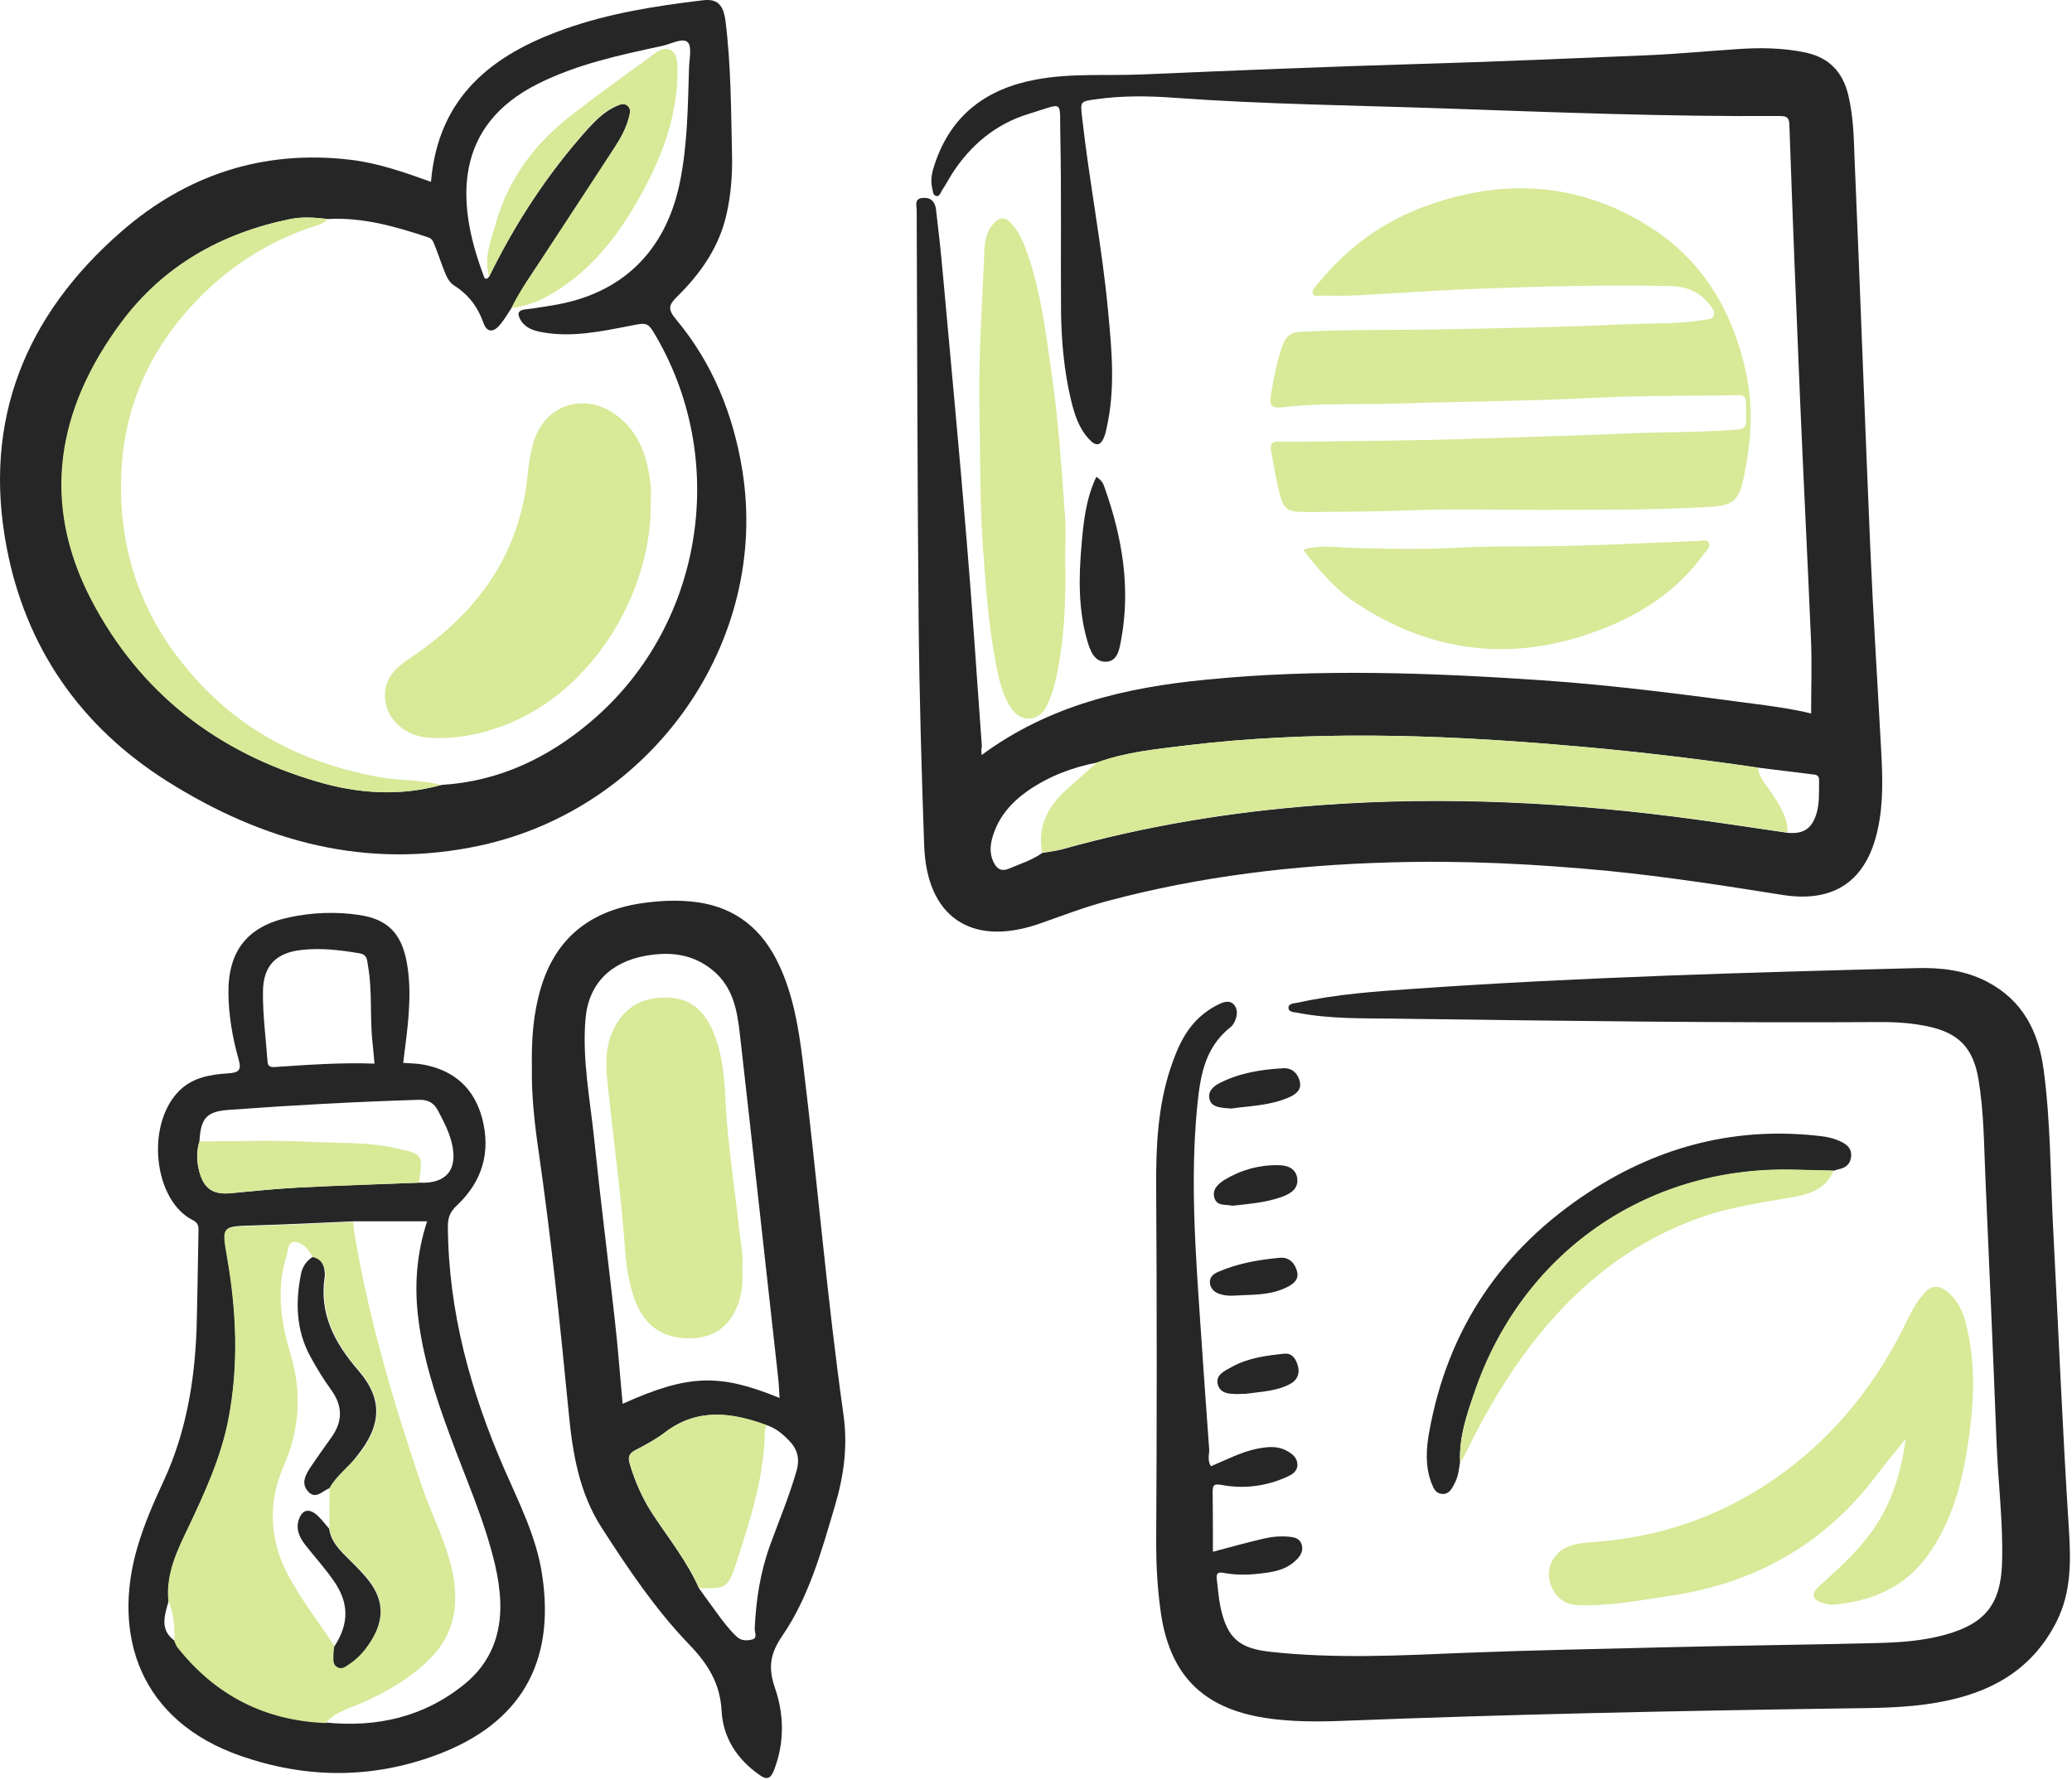 <?xml version="1.0" encoding="UTF-8"?> <svg xmlns="http://www.w3.org/2000/svg" viewBox="0 0 192.052 164.995" fill="none"><path d="M90.987 69.994C97.274 65.354 104.368 63.732 111.752 63.011C122.112 61.975 132.45 62.358 142.81 63.056C149.769 63.529 156.661 64.453 163.575 65.376C165.007 65.579 166.439 65.782 167.871 66.142C167.871 63.754 167.96 61.389 167.848 59.047C167.535 51.659 167.155 44.271 166.842 36.905C166.484 28.481 166.148 20.034 165.857 11.587C165.835 10.867 165.589 10.754 164.939 10.754C154.602 10.822 144.287 10.416 133.971 10.056C125.58 9.763 117.212 9.673 108.843 9.065C106.426 8.885 104.01 8.862 101.593 9.2C100.116 9.403 100.138 9.403 100.295 10.844C100.967 16.881 102.152 22.85 102.712 28.886C103.047 32.445 103.383 35.982 102.6 39.54C102.533 39.833 102.488 40.126 102.376 40.419C102.04 41.342 101.593 41.432 100.922 40.689C99.982 39.676 99.579 38.369 99.266 37.063C98.639 34.427 98.393 31.725 98.348 29.022C98.304 23.548 98.393 18.052 98.281 12.579C98.192 9.155 98.729 9.538 95.372 10.551C92.307 11.475 89.935 13.457 88.212 16.16C87.921 16.633 87.653 17.129 87.339 17.602C87.183 17.827 87.116 18.255 86.758 18.165C86.444 18.075 86.467 17.669 86.4 17.399C86.221 16.633 86.4 15.912 86.646 15.191C88.167 10.641 91.434 8.231 96.021 7.375C99.266 6.767 102.555 7.038 105.844 6.902C114.325 6.542 122.828 6.182 131.331 5.934C138.446 5.731 145.562 5.416 152.677 5.123C155.43 5.01 158.182 4.74 160.934 4.56C163.105 4.402 165.253 4.425 167.378 4.875C169.549 5.348 170.802 6.677 171.317 8.817C171.787 10.777 171.831 12.759 171.899 14.741C172.413 26.746 172.838 38.73 173.353 50.735C173.622 56.997 174.024 63.259 174.36 69.498C174.494 71.976 174.584 74.453 174.047 76.886C173.017 81.639 170.041 83.711 165.253 82.968C159.883 82.112 154.512 81.278 149.097 80.738C142.34 80.085 135.56 79.747 128.78 79.949C119.964 80.197 111.259 81.233 102.712 83.508C100.474 84.094 98.326 84.95 96.155 85.693C89.957 87.766 85.885 84.95 85.661 78.373C85.415 71.39 85.214 64.43 85.147 57.447C85.035 44.811 85.012 32.152 84.968 19.516C84.968 19.066 84.699 18.39 85.572 18.345C86.332 18.3 86.668 18.75 86.758 19.403C87.004 21.453 87.227 23.503 87.407 25.553C88.145 33.729 88.928 41.905 89.599 50.105C90.136 56.456 90.539 62.831 91.009 69.183C90.942 69.386 90.964 69.588 90.987 69.994ZM162.971 71.165C156.862 70.264 150.708 69.543 144.555 69.048C132.986 68.079 121.418 67.719 109.872 69.115C107.12 69.453 104.323 69.723 101.683 70.692C99.355 71.142 97.185 71.976 95.238 73.327C93.717 74.408 92.531 75.76 91.994 77.607C91.77 78.373 91.725 79.161 92.083 79.905C92.374 80.513 92.777 80.828 93.493 80.535C94.544 80.085 95.663 79.747 96.603 79.071C97.23 78.958 97.856 78.891 98.46 78.733C106.225 76.548 114.146 75.264 122.179 74.656C133.926 73.778 145.629 74.386 157.287 75.985C160.084 76.368 162.881 76.796 165.678 77.202C167.11 77.337 167.871 76.864 168.319 75.58C168.676 74.521 168.587 73.44 168.609 72.359C168.632 71.796 168.274 71.818 167.893 71.773C166.26 71.57 164.626 71.368 162.971 71.165Z" fill="#262626"></path><path d="M112.244 135.923C113.654 135.337 114.996 134.617 116.518 134.301C117.435 134.121 118.375 134.008 119.248 134.481C119.74 134.752 120.232 135.09 120.255 135.743C120.277 136.419 119.74 136.711 119.225 136.937C117.301 137.793 115.287 138.041 113.229 137.657C112.557 137.545 112.4 137.635 112.4 138.288C112.423 140.135 112.423 141.96 112.423 143.852C114.034 143.424 115.578 142.996 117.122 142.635C117.883 142.455 118.666 142.388 119.449 142.455C119.941 142.5 120.434 142.59 120.635 143.131C120.836 143.694 120.59 144.167 120.21 144.55C119.27 145.541 118.017 145.744 116.741 145.879C115.623 146.014 114.504 146.014 113.407 145.811C112.848 145.699 112.736 145.901 112.781 146.374C112.893 147.231 112.938 148.086 113.117 148.942C113.743 151.87 114.84 152.817 117.793 153.132C123.79 153.785 129.787 153.47 135.784 153.222C142.049 152.974 148.314 152.861 154.557 152.704C160.934 152.546 167.312 152.479 173.689 152.321C175.926 152.276 178.164 152.141 180.334 151.533C184.004 150.519 185.459 148.695 185.57 144.865C185.682 141.104 185.19 137.365 185.056 133.626C184.743 125.494 184.384 117.363 184.026 109.209C183.892 106.146 183.892 103.06 183.377 100.019C182.885 97.136 181.543 95.762 178.723 95.154C177.336 94.861 175.926 94.748 174.494 94.748C159.48 94.838 144.443 94.636 129.429 94.433C126.386 94.388 123.32 94.478 120.299 93.892C119.964 93.825 119.427 93.847 119.427 93.419C119.427 93.014 119.964 93.014 120.322 92.946C123.857 92.158 127.482 91.91 131.085 91.662C146.546 90.581 162.053 90.153 177.56 89.748C179.865 89.68 182.102 89.928 184.183 91.009C187.472 92.721 188.949 95.627 189.419 99.14C190.068 103.938 190.046 108.803 190.292 113.624C190.784 123.039 191.164 132.432 191.769 141.847C191.948 144.73 191.992 147.591 190.627 150.316C188.3 154.934 184.34 157.006 179.506 157.84C176.553 158.358 173.577 158.335 170.578 158.38C155.184 158.605 139.789 158.921 124.417 159.529C122.022 159.619 119.65 159.619 117.279 159.259C111.349 158.335 108.306 155.137 107.545 149.123C107.277 147.118 107.165 145.09 107.165 143.063C107.232 132.026 107.232 120.989 107.165 109.952C107.142 106.281 107.321 102.587 108.485 99.05C109.156 97.046 109.984 95.131 111.774 93.825C112.154 93.532 112.58 93.284 113.005 93.081C113.452 92.879 113.967 92.698 114.37 93.126C114.75 93.554 114.683 94.118 114.482 94.613C114.392 94.838 114.235 95.086 114.034 95.244C111.573 97.181 111.215 99.996 110.946 102.812C110.32 109.457 110.812 116.079 111.259 122.701C111.528 126.621 111.796 130.562 112.087 134.481C112.043 134.954 111.931 135.45 112.244 135.923Z" fill="#262626"></path><path d="M39.947 16.858C40.618 8.93 45.653 5.055 52.343 2.69C56.46 1.226 60.779 0.55 65.098 0.032C66.485 -0.148 67.044 0.415 67.246 1.947C67.76 6.046 67.76 10.191 67.85 14.313C67.895 16.16 67.76 17.984 67.357 19.786C66.686 22.872 64.963 25.327 62.77 27.49C61.965 28.278 61.875 28.684 62.681 29.63C66.06 33.684 67.984 38.459 68.812 43.64C71.341 59.497 60.466 74.904 44.556 78.373C33.995 80.67 24.396 78.035 15.467 72.404C7.457 67.336 2.377 60.038 0.61 50.713C-1.628 38.932 2.377 29.202 11.238 21.476C17.28 16.205 24.395 13.862 32.451 14.808C35.002 15.101 37.441 15.957 39.947 16.858ZM45.339 25.643C47.756 20.687 50.755 16.115 54.447 11.993C55.252 11.114 56.102 10.259 57.244 9.785C57.557 9.65 57.892 9.56 58.183 9.808C58.474 10.056 58.407 10.416 58.34 10.754C58.072 11.835 57.557 12.781 56.975 13.682C54.805 17.038 52.589 20.372 50.419 23.706C49.39 25.305 48.271 26.837 47.421 28.549C47.062 29.066 46.749 29.63 46.346 30.103C45.72 30.846 45.138 30.823 44.825 29.968C44.288 28.458 43.438 27.31 42.073 26.454C41.513 26.093 41.289 25.373 41.043 24.764C40.797 24.111 40.573 23.435 40.305 22.782C40.193 22.489 40.104 22.151 39.723 22.016C36.68 21.003 33.637 20.124 30.392 20.304C29.251 20.169 28.065 20.079 26.946 20.304C20.592 21.588 15.177 24.607 11.261 29.9C5.331 37.896 3.787 46.568 8.508 55.623C13.006 64.25 20.189 69.768 29.475 72.471C33.256 73.575 37.083 73.823 40.931 72.764C46.19 72.449 50.755 70.286 54.693 66.953C65.03 58.281 67.626 43.099 60.913 31.364C60.041 29.832 60.041 29.877 58.34 30.215C55.677 30.733 52.992 31.296 50.262 30.801C49.479 30.666 48.718 30.418 48.271 29.697C48.002 29.247 47.868 28.774 48.674 28.684C49.479 28.593 50.285 28.458 51.112 28.323C57.602 27.31 61.696 23.345 63.017 16.903C63.733 13.389 63.755 9.831 63.867 6.272C63.889 5.461 64.158 4.29 63.733 3.907C63.285 3.479 62.211 4.064 61.428 4.244C57.467 5.1 53.507 5.934 49.837 7.781C42.162 11.633 42.207 18.593 44.78 25.418C44.847 25.643 44.959 26.116 45.339 25.643Z" fill="#262626"></path><path d="M49.3 98.893C49.255 96.302 49.434 93.892 50.15 91.527C51.538 86.932 54.715 84.477 59.325 83.756C61.092 83.486 62.882 83.396 64.672 83.644C68.253 84.162 70.692 86.189 72.213 89.455C73.533 92.271 74.026 95.311 74.406 98.352C75.749 109.299 76.644 120.291 78.188 131.193C78.59 134.099 78.21 136.846 77.382 139.617C76.151 143.784 74.988 148.019 72.526 151.623C71.363 153.312 71.184 154.596 71.833 156.488C72.683 158.943 72.728 161.556 71.743 164.101C71.408 164.957 71.027 165.002 70.378 164.529C68.32 163.088 67.022 161.083 66.888 158.65C66.753 156.015 65.59 154.213 63.822 152.388C60.712 149.145 58.206 145.406 55.767 141.622C53.641 138.311 53.059 134.617 52.701 130.832C51.918 122.746 51.068 114.637 49.904 106.596C49.524 104.006 49.255 101.393 49.3 98.893ZM71.05 132.116C67.827 130.945 64.65 130.495 61.652 132.77C60.801 133.423 59.839 133.941 58.877 134.436C58.295 134.752 58.183 135.09 58.362 135.675C58.855 137.365 59.571 138.964 60.533 140.428C62.01 142.658 63.688 144.753 64.784 147.231C65.299 147.951 65.814 148.672 66.351 149.393C66.932 150.204 67.537 151.015 68.275 151.713C68.723 152.141 69.26 152.096 69.73 151.983C70.222 151.848 69.953 151.353 69.953 151.015C70.065 148.357 70.468 145.744 71.385 143.221C72.213 140.946 73.153 138.716 73.824 136.373C74.182 135.157 73.869 134.256 73.041 133.446C72.482 132.882 71.855 132.364 71.05 132.116ZM72.258 129.594C72.213 128.895 72.191 128.287 72.124 127.702C70.938 117.047 69.774 106.393 68.566 95.762C68.32 93.622 67.939 91.55 66.149 90.018C64.27 88.441 62.189 88.193 59.861 88.599C56.595 89.185 54.536 91.189 54.267 94.5C53.954 98.217 54.693 101.889 55.073 105.583C55.655 111.214 56.371 116.822 56.997 122.453C57.288 124.999 57.467 127.567 57.713 130.134C63.867 127.364 66.731 127.341 72.258 129.594Z" fill="#262626"></path><path d="M142.496 47.266C138.536 47.266 134.598 47.154 130.637 47.311C127.594 47.424 124.528 47.447 121.485 47.469C119.091 47.469 118.979 47.379 118.442 45.059C118.196 43.978 118.017 42.852 117.816 41.748C117.704 41.185 117.905 40.915 118.509 40.937C119.516 40.959 120.523 40.959 121.53 40.937C126.565 40.869 131.577 40.847 136.611 40.667C141.266 40.509 145.92 40.396 150.552 40.194C153.998 40.036 157.466 40.104 160.912 39.833C161.65 39.788 161.874 39.585 161.852 38.842C161.762 36.297 162.255 36.635 159.659 36.657C155.34 36.68 151.022 36.702 146.703 36.928C141.087 37.198 135.47 37.22 129.854 37.401C126.251 37.536 122.626 37.333 119.046 37.739C117.748 37.874 117.614 37.648 117.838 36.387C118.107 34.878 118.375 33.369 118.912 31.927C119.225 31.139 119.673 30.801 120.568 30.756C124.954 30.531 129.362 30.621 133.747 30.531C139.409 30.418 145.07 30.328 150.708 30.058C153.08 29.945 155.475 30.058 157.824 29.675C158.204 29.607 158.652 29.652 158.831 29.292C159.032 28.864 158.674 28.526 158.428 28.188C157.533 27.062 156.347 26.566 154.938 26.521C148.985 26.386 143.011 26.544 137.059 26.769C134.352 26.859 131.644 27.039 128.936 27.197C126.856 27.31 124.774 27.49 122.694 27.4C122.335 27.377 121.843 27.603 121.687 27.197C121.553 26.859 121.978 26.544 122.201 26.251C124.842 22.985 128.131 20.575 132.069 19.133C139.252 16.498 146.256 16.858 152.834 20.98C157.846 24.134 160.621 28.864 161.852 34.608C162.545 37.896 162.299 41.14 161.606 44.383C161.158 46.501 160.509 46.883 158.361 46.996C153.08 47.311 147.799 47.244 142.496 47.266Z" fill="#D8E998"></path><path d="M37.374 98.532C38.023 98.577 38.694 98.577 39.343 98.712C42.117 99.253 43.952 100.897 44.691 103.668C45.519 106.821 44.691 109.547 42.341 111.754C41.715 112.34 41.513 112.88 41.513 113.669C41.558 121.575 43.616 128.985 46.727 136.148C48.114 139.324 49.703 142.432 50.24 145.924C51.515 154.19 48.204 159.822 40.417 162.705C34.397 164.934 28.356 164.867 22.359 162.795C12.917 159.529 10.366 151.555 12.738 143.424C13.364 141.306 14.237 139.279 15.177 137.275C17.235 132.815 18.041 128.084 18.22 123.197C18.309 120.156 18.332 117.115 18.399 114.074C18.421 113.601 18.309 113.331 17.862 113.105C14.304 111.326 13.454 104.411 16.542 101.19C17.795 99.884 19.473 99.613 21.151 99.501C22.091 99.433 22.426 99.253 22.113 98.194C21.554 96.212 21.196 94.163 21.173 92.09C21.129 88.126 22.963 85.851 26.812 85.04C28.938 84.589 31.086 84.499 33.256 84.815C35.897 85.198 37.172 86.481 37.687 89.117C37.978 90.671 38 92.248 37.888 93.825C37.799 95.401 37.553 96.955 37.374 98.532ZM18.488 105.808C18.197 106.731 18.22 107.655 18.466 108.578C18.891 110.222 19.764 110.786 21.464 110.605C23.545 110.403 25.604 110.2 27.685 110.087C31.399 109.885 35.114 109.772 38.828 109.637C41.334 109.772 42.453 108.466 41.894 106.033C41.648 104.974 41.155 104.006 40.641 103.037C40.238 102.249 39.723 101.933 38.806 101.956C32.965 102.136 27.148 102.451 21.33 102.879C19.204 103.015 18.6 103.578 18.488 105.808ZM16.206 152.118C16.295 152.321 16.362 152.546 16.497 152.704C20.01 157.141 24.575 159.461 30.213 159.686C34.957 160.159 39.32 159.168 43.08 156.105C45.474 154.145 46.481 151.533 46.369 148.469C46.324 147.32 46.145 146.172 45.877 145.023C44.892 140.856 43.124 136.959 41.67 132.972C40.35 129.391 39.164 125.764 38.739 121.935C38.403 118.984 38.649 116.101 39.589 113.218C37.262 113.218 35.024 113.218 32.809 113.218C29.699 113.353 26.566 113.511 23.456 113.601C20.569 113.691 20.592 113.646 21.084 116.507C21.934 121.53 22.158 126.553 21.196 131.576C20.502 135.112 19.025 138.31 17.504 141.532C16.474 143.671 15.4 145.856 15.646 148.357C15.266 149.73 14.751 151.082 16.206 152.118ZM34.711 98.6C34.644 97.879 34.599 97.271 34.532 96.685C34.263 94.298 34.532 91.887 34.107 89.522C34.017 89.049 34.084 88.509 33.324 88.374C31.556 88.081 29.788 87.856 27.998 88.058C25.604 88.306 24.395 89.5 24.373 91.933C24.351 94.095 24.642 96.257 24.798 98.42C24.821 98.87 25.089 98.938 25.492 98.915C28.535 98.712 31.578 98.487 34.711 98.6Z" fill="#262626"></path><path d="M176.642 133.378C175.658 134.617 174.628 135.855 173.666 137.117C168.9 143.266 162.59 146.757 154.982 147.906C152.118 148.334 149.276 148.897 146.345 148.807C145.204 148.784 144.354 148.266 143.861 147.208C143.369 146.149 143.481 145.135 144.175 144.257C145.07 143.108 146.479 143.063 147.733 142.951C153.841 142.5 159.435 140.608 164.492 137.094C169.527 133.603 173.353 129.03 176.172 123.602C176.799 122.363 177.336 121.079 178.231 120.021C178.97 119.12 179.708 119.052 180.581 119.818C181.431 120.539 181.901 121.507 182.191 122.588C183.221 126.508 182.952 130.449 182.326 134.391C181.766 137.905 180.782 141.261 178.679 144.189C176.508 147.208 173.42 148.469 169.862 148.762C169.549 148.784 169.191 148.672 168.878 148.582C168.005 148.311 167.848 147.748 168.542 147.118C170.22 145.586 171.921 144.099 173.308 142.23C175.277 139.617 176.195 136.621 176.642 133.378Z" fill="#D8E998"></path><path d="M98.729 51.974C98.818 55.646 98.662 59.317 97.878 62.921C97.677 63.799 97.409 64.656 97.006 65.466C96.29 66.93 94.634 67.021 93.717 65.646C92.911 64.43 92.598 63.034 92.329 61.637C91.636 58.101 91.389 54.542 91.121 50.96C90.808 46.658 90.875 42.356 90.785 38.054C90.696 33.369 90.987 28.684 91.21 24.021C91.255 22.94 91.21 21.769 92.016 20.823C92.598 20.124 93.135 20.034 93.761 20.732C94.455 21.498 94.858 22.422 95.193 23.39C96.424 26.859 96.894 30.508 97.409 34.135C98.058 38.527 98.371 42.964 98.684 47.402C98.818 48.888 98.729 50.442 98.729 51.974Z" fill="#D8E998"></path><path d="M120.792 50.96C122.425 50.442 123.969 50.78 125.513 50.803C128.646 50.87 131.778 50.96 134.911 50.78C138.782 50.577 142.653 50.713 146.524 50.577C150.171 50.465 153.796 50.285 157.444 50.149C157.757 50.127 158.204 49.969 158.384 50.285C158.607 50.667 158.204 50.96 158.003 51.253C155.519 54.767 152.051 56.997 148.113 58.461C140.438 61.344 133.054 60.601 126.117 56.186C123.991 54.88 122.335 52.988 120.792 50.96Z" fill="#D8E998"></path><path d="M135.336 135.518C135.224 136.216 135.157 136.937 134.799 137.567C134.553 138.041 134.307 138.536 133.658 138.491C133.076 138.446 132.875 137.973 132.696 137.522C132.092 135.968 132.181 134.346 132.472 132.747C134.195 123.152 139.23 115.764 147.307 110.493C153.863 106.213 161.046 104.389 168.878 105.335C169.437 105.402 169.974 105.538 170.489 105.763C171.093 106.033 171.608 106.371 171.585 107.137C171.54 107.903 171.093 108.263 170.399 108.398C170.265 108.421 170.108 108.488 169.974 108.533C168.676 108.511 167.379 108.466 166.081 108.443C152.543 108.173 141.042 116.214 136.679 129.098C135.94 131.148 135.224 133.265 135.336 135.518Z" fill="#262626"></path><path d="M135.336 135.518C135.247 133.265 135.94 131.148 136.656 129.076C141.042 116.192 152.521 108.15 166.058 108.421C167.356 108.443 168.654 108.488 169.952 108.511C169.258 110.178 167.826 110.695 166.237 110.966C163.284 111.484 160.308 111.89 157.443 112.925C151.827 114.953 147.24 118.354 143.369 122.881C140.214 126.575 137.775 130.72 135.672 135.067C135.582 135.247 135.448 135.383 135.336 135.518Z" fill="#D8E998"></path><path d="M101.615 44.203C102.085 44.496 102.264 44.811 102.376 45.172C104.01 49.767 104.815 54.452 103.92 59.295C103.763 60.15 103.607 61.299 102.533 61.344C101.436 61.389 101.056 60.33 100.787 59.43C99.937 56.501 99.982 53.506 100.25 50.487C100.429 48.37 100.653 46.253 101.615 44.203Z" fill="#262626"></path><path d="M114.079 102.767C113.833 102.744 113.676 102.722 113.542 102.722C112.938 102.654 112.266 102.564 112.11 101.888C111.931 101.168 112.468 100.695 113.05 100.402C114.907 99.456 116.921 99.14 118.957 99.028C119.718 98.983 120.299 99.478 120.478 100.267C120.657 101.032 120.12 101.438 119.516 101.708C117.771 102.497 115.846 102.519 114.079 102.767Z" fill="#262626"></path><path d="M115.22 120.066C114.526 120.088 113.81 120.201 113.117 119.976C112.647 119.841 112.244 119.548 112.154 119.007C112.065 118.422 112.445 118.106 112.915 117.903C114.728 117.115 116.674 116.777 118.644 116.597C119.494 116.529 120.053 117.115 120.232 117.903C120.411 118.647 119.852 119.052 119.248 119.345C117.972 119.976 116.585 120.021 115.22 120.066Z" fill="#262626"></path><path d="M114.235 111.777C113.631 111.619 112.803 111.867 112.557 111.033C112.334 110.267 112.915 109.749 113.475 109.389C114.996 108.466 116.674 107.993 118.442 108.015C119.225 108.015 120.076 108.24 120.232 109.186C120.389 110.2 119.628 110.65 118.845 110.943C117.368 111.484 115.802 111.597 114.235 111.777Z" fill="#262626"></path><path d="M114.683 129.233C114.101 129.211 113.161 129.256 112.893 128.4C112.602 127.476 113.519 127.071 114.191 126.71C115.69 125.877 117.346 125.674 119.001 125.494C119.762 125.404 120.12 125.967 120.299 126.62C120.501 127.364 120.232 127.949 119.561 128.31C118.285 128.985 116.853 129.008 115.466 129.211C115.242 129.211 115.063 129.211 114.683 129.233Z" fill="#262626"></path><path d="M101.66 70.692C104.3 69.723 107.097 69.453 109.85 69.115C121.418 67.719 132.986 68.079 144.533 69.048C150.686 69.566 156.839 70.264 162.948 71.165C163.06 72.201 163.821 72.877 164.335 73.688C165.007 74.769 165.723 75.827 165.678 77.179C162.881 76.774 160.084 76.346 157.287 75.963C145.629 74.363 133.926 73.755 122.179 74.634C114.146 75.242 106.225 76.548 98.46 78.711C97.856 78.891 97.23 78.936 96.603 79.049C96.178 76.864 96.939 75.084 98.46 73.575C99.49 72.584 100.608 71.661 101.66 70.692Z" fill="#D8E998"></path><path d="M30.37 20.304C30.034 20.71 29.564 20.823 29.117 20.98C24.821 22.377 21.106 24.787 18.018 28.076C13.946 32.4 11.596 37.513 11.261 43.55C10.813 51.771 13.7 58.664 19.473 64.317C23.836 68.575 29.206 70.962 35.158 72.043C37.06 72.381 39.007 72.269 40.887 72.764C37.038 73.845 33.189 73.575 29.43 72.471C20.144 69.768 12.961 64.227 8.464 55.623C3.742 46.568 5.286 37.896 11.216 29.9C15.132 24.629 20.524 21.611 26.902 20.304C28.043 20.079 29.206 20.169 30.37 20.304Z" fill="#D8E998"></path><path d="M45.339 25.643C44.825 23.953 45.474 22.399 45.921 20.823C47.085 16.588 49.613 13.254 53.037 10.619C55.476 8.727 58.004 6.925 60.488 5.1C60.958 4.74 61.54 4.335 62.122 4.627C62.748 4.943 62.77 5.641 62.793 6.294C62.86 11.047 61.115 15.214 58.765 19.178C56.863 22.422 54.491 25.215 51.247 27.174C50.061 27.895 48.785 28.391 47.398 28.549C48.248 26.837 49.367 25.282 50.396 23.706C52.589 20.35 54.782 17.016 56.953 13.682C57.534 12.781 58.072 11.835 58.318 10.754C58.407 10.416 58.474 10.078 58.161 9.808C57.87 9.56 57.534 9.65 57.221 9.786C56.08 10.259 55.23 11.092 54.424 11.993C50.755 16.115 47.756 20.687 45.339 25.643Z" fill="#D8E998"></path><path d="M64.807 147.23C63.71 144.753 62.032 142.658 60.555 140.428C59.571 138.964 58.877 137.364 58.385 135.675C58.206 135.09 58.295 134.729 58.899 134.436C59.861 133.941 60.801 133.423 61.674 132.769C64.695 130.495 67.85 130.923 71.072 132.116C71.005 132.296 70.893 132.454 70.893 132.634C70.848 136.846 69.573 140.788 68.297 144.73C67.447 147.253 67.425 147.253 64.807 147.23Z" fill="#D8E998"></path><path d="M15.602 148.402C15.356 145.879 16.43 143.717 17.459 141.577C18.98 138.356 20.457 135.157 21.151 131.621C22.136 126.575 21.912 121.553 21.039 116.552C20.547 113.691 20.524 113.736 23.411 113.646C26.521 113.556 29.654 113.398 32.764 113.263C32.764 113.489 32.764 113.714 32.786 113.939C34.107 122.048 36.434 129.886 39.052 137.635C40.014 140.473 41.468 143.109 42.005 146.082C42.52 148.965 42.05 151.555 39.88 153.74C38.045 155.587 35.874 156.826 33.547 157.862C32.361 158.38 31.064 158.695 30.169 159.732C24.53 159.506 19.965 157.164 16.452 152.726C16.318 152.569 16.251 152.343 16.161 152.141C16.183 150.834 16.139 149.573 15.602 148.402ZM28.983 116.574C28.893 116.417 28.826 116.237 28.714 116.079C28.356 115.561 27.819 115.11 27.26 115.133C26.678 115.155 26.7 115.944 26.566 116.394C25.604 119.435 26.007 122.453 26.902 125.427C27.976 129.008 27.819 132.432 26.297 135.9C24.843 139.189 24.955 142.68 26.633 145.879C27.864 148.244 29.542 150.384 31.019 152.614C30.997 152.884 30.929 153.132 30.929 153.402C30.929 153.807 30.862 154.28 31.287 154.506C31.713 154.754 32.07 154.416 32.406 154.213C33.167 153.718 33.771 153.042 34.263 152.299C35.74 150.091 35.651 148.177 33.928 146.149C33.279 145.383 32.518 144.708 31.824 143.964C31.198 143.311 30.661 142.613 30.526 141.667C30.526 140.428 30.526 139.189 30.549 137.95C31.198 136.757 32.339 135.968 33.189 134.932C35.404 132.162 35.561 129.706 33.279 127.048C31.064 124.503 29.631 121.8 30.169 118.309C30.191 118.196 30.169 118.084 30.169 117.971C30.079 117.25 29.766 116.732 28.983 116.574Z" fill="#D8E998"></path><path d="M18.488 105.808C21.934 105.808 25.403 105.672 28.848 105.853C31.422 105.988 34.04 105.853 36.59 106.416C39.231 107.001 39.231 106.956 38.828 109.637C35.114 109.794 31.399 109.907 27.685 110.087C25.604 110.2 23.523 110.403 21.464 110.605C19.786 110.786 18.913 110.222 18.466 108.578C18.242 107.655 18.197 106.731 18.488 105.808Z" fill="#D8E998"></path><path d="M60.309 46.884C60.354 55.015 54.737 64.723 45.832 67.561C43.885 68.192 41.871 68.53 39.79 68.394C37.284 68.237 35.494 66.367 35.695 64.137C35.807 62.741 36.747 61.862 37.821 61.142C40.506 59.339 42.923 57.29 44.87 54.655C47.241 51.456 48.539 47.852 48.92 43.888C49.009 42.964 49.166 42.041 49.412 41.14C50.374 37.558 54.111 36.275 57.087 38.459C59.369 40.126 60.063 42.559 60.331 45.194C60.354 45.757 60.309 46.32 60.309 46.884Z" fill="#D8E998"></path><path d="M68.79 117.633C68.901 119.097 68.723 120.449 68.073 121.665C67.022 123.625 65.254 124.233 63.173 124.03C61.137 123.827 59.75 122.724 58.967 120.809C58.206 118.939 58.004 116.957 57.87 114.998C57.512 110.38 56.886 105.785 56.393 101.19C56.17 99.185 55.946 97.136 56.953 95.244C58.049 93.149 59.839 92.338 62.144 92.496C64.202 92.631 65.366 93.892 66.105 95.649C66.91 97.564 67.134 99.636 67.223 101.686C67.425 105.875 68.073 109.997 68.543 114.164C68.655 115.336 68.946 116.507 68.79 117.633Z" fill="#D8E998"></path><path d="M30.526 137.973C29.878 138.198 29.274 139.054 28.558 138.266C27.864 137.5 28.334 136.711 28.781 136.013C29.408 135.09 30.057 134.166 30.706 133.265C31.78 131.778 31.78 130.337 30.683 128.828C29.967 127.837 29.318 126.778 28.736 125.697C27.439 123.287 27.371 120.696 27.908 118.061C28.043 117.408 28.401 116.912 28.96 116.529C29.743 116.687 30.057 117.228 30.101 117.971C30.101 118.084 30.124 118.196 30.101 118.309C29.564 121.778 30.997 124.481 33.212 127.048C35.516 129.706 35.36 132.139 33.122 134.932C32.317 136.013 31.175 136.779 30.526 137.973Z" fill="#262626"></path><path d="M30.974 152.659C32.361 150.541 32.384 148.604 30.907 146.51C30.124 145.383 29.184 144.347 28.334 143.266C27.819 142.613 27.416 141.869 27.662 140.991C27.953 139.932 28.669 139.752 29.475 140.54C29.855 140.901 30.169 141.329 30.504 141.712C30.638 142.658 31.175 143.356 31.802 144.009C32.496 144.73 33.256 145.428 33.905 146.194C35.628 148.199 35.718 150.136 34.241 152.343C33.749 153.087 33.145 153.762 32.384 154.258C32.048 154.483 31.713 154.798 31.265 154.551C30.84 154.325 30.907 153.852 30.907 153.447C30.907 153.177 30.952 152.906 30.974 152.659Z" fill="#262626"></path></svg> 